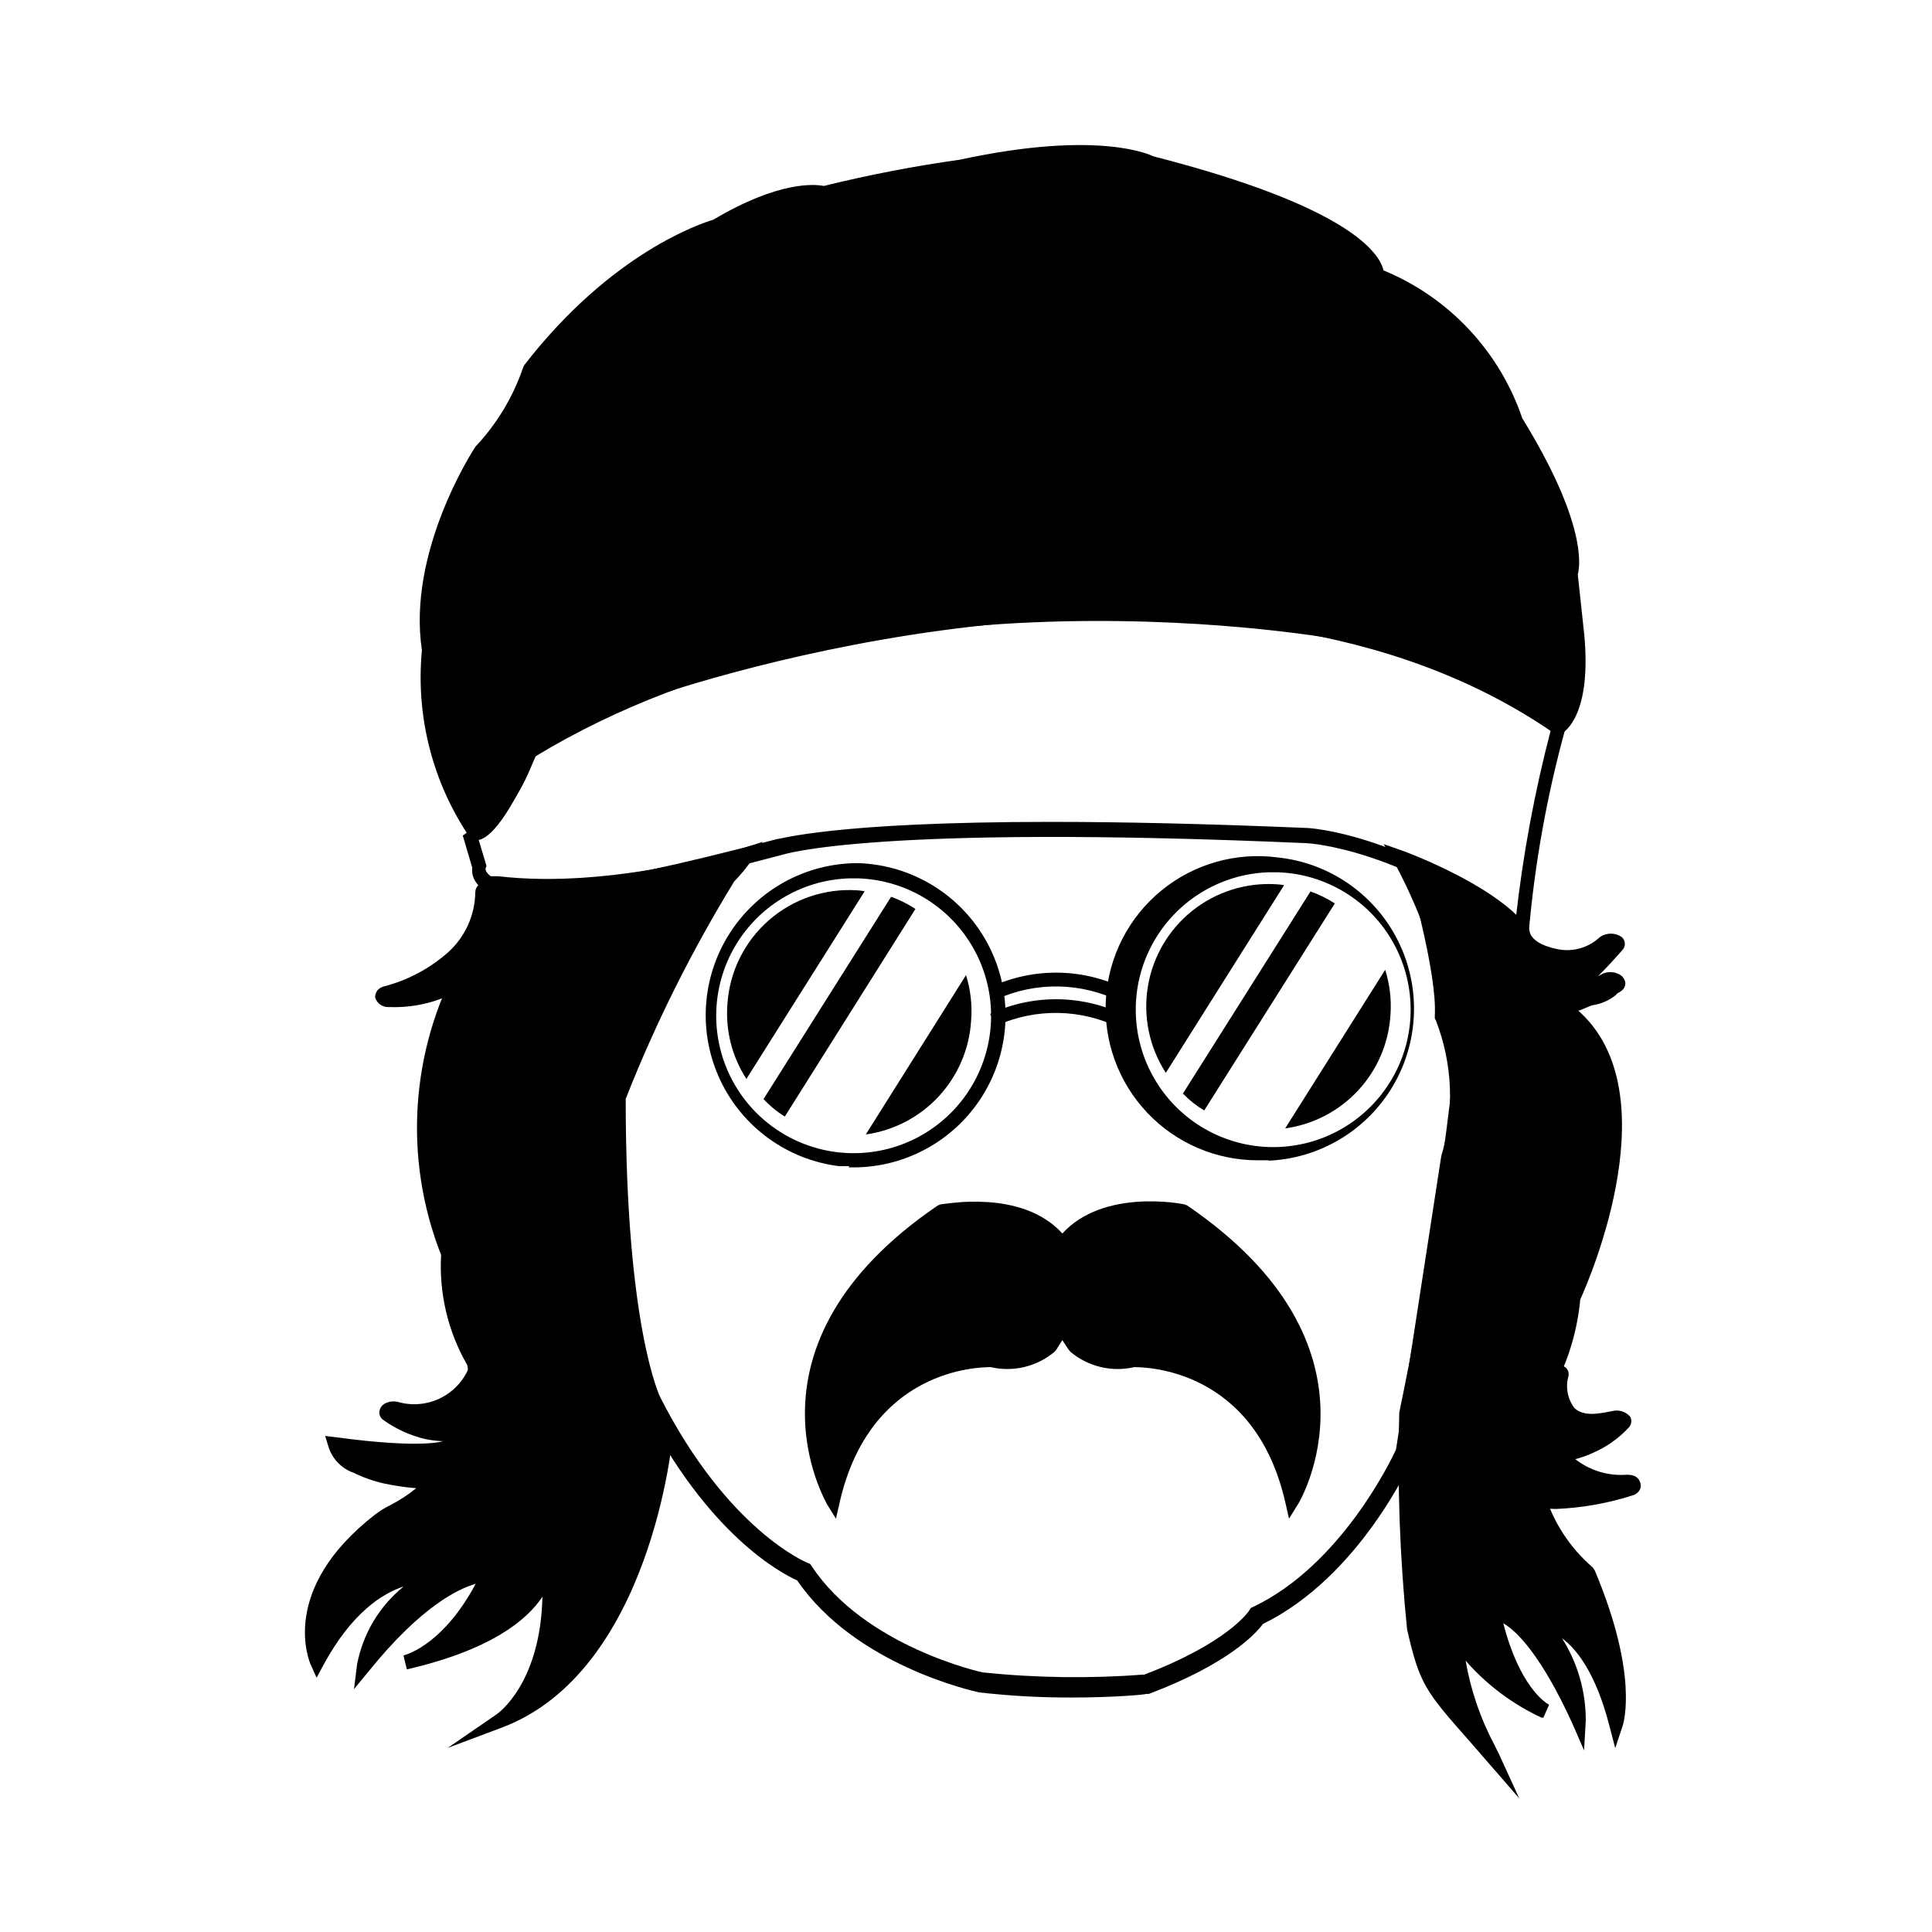 <?xml version="1.0" encoding="UTF-8"?>
<!-- Uploaded to: SVG Repo, www.svgrepo.com, Generator: SVG Repo Mixer Tools -->
<svg fill="#000000" width="800px" height="800px" version="1.1" viewBox="144 144 512 512" xmlns="http://www.w3.org/2000/svg">
 <g>
  <path d="m307.6 430.23c0.402-16.727 33.301-58.996 33.301-58.996s-34.059 10.934-65.043 7.305c-0.25 7.797-3.207 15.262-8.363 21.109-13.18 23.621-14.883 51.953-4.633 76.984-2.266 13.453 6.801 28.867 6.801 28.867 0.629 3.234 0.762 6.547 0.402 9.824-2.066 6.602-0.656 7.559-7.106 12.242-0.402 0.301-5.644 2.719-30.23-0.605h0.004c0.938 2.789 3.207 4.926 6.047 5.695 2.879 1.371 5.93 2.356 9.066 2.922 3.324 0.633 6.695 1.004 10.078 1.109h1.008c-4.367 3.941-9.207 7.328-14.41 10.074-24.688 19.195-16.473 37.484-16.473 37.484 13.805-25.191 30.23-22.621 30.23-22.621h-0.004c-9.008 4.945-15.41 13.574-17.531 23.629 20.504-25.395 32.645-24.031 32.645-24.031-8.867 18.59-19.445 22.52-21.965 23.176 36.727-8.062 37.734-24.488 37.734-27.812 3.324 31.789-11.688 42.723-12.543 43.328 38.441-14.559 43.934-77.031 43.934-77.031h-0.004c-4.668-8.461-7.902-17.637-9.57-27.156 0 0-4.738-13.906-3.375-65.496zm-18.441 125.95c0.02 0.184 0.02 0.371 0 0.555 0.023-0.184 0.023-0.371 0-0.555z"/>
  <path d="m262.66 607.21 12.898-8.867c0.555-0.352 11.688-8.312 12.191-31.188-4.332 6.5-14.105 14.207-35.922 19.246l-0.906-3.68c1.812-0.504 10.934-3.68 19.145-18.992-4.637 1.309-14.41 5.996-28.113 22.871l-4.133 5.039 0.805-6.551 0.004 0.004c1.539-8.129 5.914-15.449 12.344-20.656-5.543 1.812-13.703 6.852-21.262 20.809l-1.812 3.375-1.562-3.477c-0.352-0.805-8.566-19.852 17.027-39.75 1.273-0.973 2.641-1.816 4.082-2.519 2.434-1.254 4.727-2.758 6.852-4.484-2.367-0.188-4.723-0.508-7.055-0.957-3.305-0.59-6.508-1.641-9.52-3.125-3.227-1.125-5.719-3.731-6.703-7l-0.855-2.769 2.922 0.352c23.832 3.223 28.816 0.906 28.867 0.855 4.231-3.125 4.484-4.082 5.039-7.254 0.25-1.109 0.555-2.367 1.059-3.93 0.34-2.918 0.27-5.867-0.203-8.77-5.117-8.852-7.535-19.008-6.949-29.219-10.031-25.5-8.184-54.141 5.035-78.141l0.352-0.453h0.004c4.711-5.516 7.441-12.453 7.758-19.699v-2.066h2.016c30.23 3.527 63.934-7.152 64.285-7.254l5.793-1.863-3.727 5.039c-0.355 0.449-32.496 42.016-33.102 58.086-1.309 50.383 3.273 64.789 3.324 64.941 1.629 9.445 4.812 18.551 9.422 26.953l0.301 0.504v0.555c0 2.621-6.047 63.832-45.344 78.645zm28.414-51.035c2.066 12.871-0.277 26.062-6.648 37.434 27.711-18.137 33.605-64.941 34.207-70.535-4.625-8.527-7.777-17.777-9.32-27.355 0 0-5.039-14.207-3.629-65.496 0.352-14.008 21.715-44.082 30.23-55.418-18.973 5.269-38.691 7.312-58.34 6.047-0.645 7.453-3.644 14.512-8.566 20.152-12.672 23.082-14.336 50.625-4.535 75.066l0.301 0.504v0.605c-2.117 12.645 6.449 27.457 6.551 27.609l0.25 0.605 0.004-0.004c0.656 3.422 0.793 6.918 0.402 10.379-0.555 1.812-0.805 3.023-1.059 4.031-0.801 3.941-3.359 7.305-6.953 9.117-0.754 0.504-5.391 2.922-27.711 0h0.004c0.836 0.688 1.77 1.246 2.769 1.664 2.797 1.41 5.785 2.41 8.867 2.973 3.328 0.598 6.695 0.953 10.074 1.059h5.289l-3.074 3.023h0.004c-3.176 3.398-6.887 6.258-10.984 8.461-1.23 0.629-2.41 1.355-3.523 2.168-16.477 12.949-17.688 25.039-16.98 31.137 13.703-21.914 28.918-19.648 29.574-19.496l5.039 0.855-4.434 2.621v-0.004c-5.379 3.125-9.855 7.586-13 12.949 17.078-17.938 27.258-16.93 27.711-16.879l2.621 0.301-1.109 2.367v0.004c-2.856 6.269-6.773 12-11.59 16.926 23.074-8.312 23.879-20.152 23.781-22.418v-0.453l3.727-0.504v0.754z"/>
  <path d="m289.16 556.53c0.012-0.117 0.012-0.234 0-0.352 0.008 0.117 0.008 0.234 0 0.352z"/>
  <path d="m287.3 556.73h1.863-1.863v-0.555l3.727-0.504v0.754z"/>
  <path d="m270.37 506.15c-1.453 4.191-4.434 7.68-8.344 9.773-3.914 2.09-8.473 2.629-12.766 1.512-0.746-0.277-1.57-0.277-2.316 0-0.402 0-0.855 0.754-0.301 1.16v-0.004c3.121 2.176 6.652 3.699 10.375 4.484 3.805 1.035 7.84 0.785 11.488-0.703 2.973-1.309 4.836-4.312 4.688-7.559 0.004-1.363-0.906-2.559-2.219-2.922 1.285-1.582 2.32-3.348 3.074-5.238 0.555-1.41-3.227-1.715-3.68-0.504z"/>
  <path d="m262.16 525.95c-1.863-0.012-3.719-0.215-5.543-0.602-3.969-0.953-7.715-2.664-11.031-5.039-0.699-0.473-1.098-1.273-1.059-2.117 0.09-0.961 0.656-1.812 1.512-2.266 1.172-0.59 2.527-0.699 3.777-0.305 3.824 1.004 7.891 0.523 11.375-1.348 3.484-1.867 6.137-4.984 7.418-8.727 0.805-2.066 3.727-2.266 5.441-1.613 0.719 0.195 1.32 0.684 1.656 1.348 0.336 0.66 0.375 1.438 0.105 2.129-0.551 1.484-1.262 2.902-2.113 4.234 0.773 0.887 1.25 1.996 1.359 3.172 0.266 4.062-2.023 7.863-5.746 9.523-2.238 1.051-4.68 1.602-7.152 1.609zm-9.371-5.742c1.504 0.609 3.055 1.098 4.637 1.461 3.336 0.883 6.867 0.672 10.074-0.605 2.258-0.93 3.719-3.148 3.68-5.59 0-1.211-0.605-1.309-0.805-1.359l-2.266-0.555h-0.004c-3.867 4.348-9.504 6.703-15.316 6.398z"/>
  <path d="m427.86 593.86c-8.148 0.023-16.289-0.434-24.383-1.359-1.562-0.352-32.848-7.203-48.215-29.676-4.18-1.863-23.73-12.09-40.859-45.949-0.402-0.754-9.621-19.547-9.773-81.82v-0.855 0.004c8.168-20.648 18.168-40.527 29.875-59.398l0.504-0.555c1.484-1.547 2.82-3.234 3.981-5.039l4.082 2.973h-0.004c-1.352 1.91-2.852 3.715-4.481 5.391-11.254 18.336-20.883 37.621-28.77 57.637 0 60.457 9.07 78.898 9.168 79.098 17.938 35.266 38.742 43.73 38.945 43.832l0.754 0.301 0.453 0.656c14.105 21.262 44.941 28.062 45.344 28.113 14.23 1.469 28.562 1.652 42.824 0.555 22.418-8.566 27.711-16.879 27.762-16.977l0.402-0.656 0.656-0.301c23.074-10.984 36.426-38.594 37.836-41.715l11.988-77.742c3.535-11.797 3.039-24.438-1.41-35.922l-0.301-0.605v-0.656c0.656-11.336-6.75-36.777-6.801-37.031v0.004c-0.098-0.293-0.215-0.578-0.355-0.855l4.637-1.965c0 0.453 0.402 0.906 0.555 1.359 0.152 0.453 7.457 25.695 7.004 38.137 4.719 12.258 5.32 25.715 1.711 38.344l-12.445 78.945c-0.605 1.309-14.207 31.691-39.852 44.234-1.762 2.418-9.02 10.531-30.23 18.539h-0.656c-0.449 0.203-8.762 0.957-19.945 0.957z"/>
  <path d="m548.82 394.96-2.723-2.316c-30.531-23.832-55.418-25.191-55.773-25.191-114.92-5.039-138.75 3.023-139 3.074-53.305 14.105-64.992 13.352-67.41 12.695-7.457-0.754-12.141-2.672-13.957-5.691l0.004-0.004c-0.684-1.059-0.969-2.324-0.805-3.574l-2.519-8.516 1.059-0.754v-0.004c6.922-5.535 12.074-12.977 14.812-21.41v-0.707l0.605-0.352c90.688-55.973 216.64-32.145 218-31.941 45.344 10.078 56.73 24.738 57.234 25.191l0.504 0.754v0.855l-0.004 0.004c-4.891 17.719-8.145 35.848-9.727 54.156zm-126.25-33.152c18.035 0 40.305 0.453 67.711 1.613 1.059 0 24.887 1.512 55.418 24.082 1.883-17 5.016-33.84 9.371-50.379-2.719-2.871-16.121-15.113-54.461-23.328-2.418-0.453-125.8-23.477-214.93 30.781-2.828 8.527-7.973 16.102-14.863 21.867l2.117 7.055-0.25 0.605v-0.004c-0.035 0.402 0.09 0.801 0.352 1.109 0.605 0.906 2.871 2.973 11.234 3.828h0.555s9.02 2.117 65.191-12.695c0.605 0.152 14.258-4.535 72.551-4.535z"/>
  <path d="m270.17 364.73c-9.668-14.285-14.066-31.492-12.445-48.668-3.828-25.641 13.805-52.848 13.805-52.848 5.836-6.133 10.238-13.477 12.898-21.512 24.031-31.137 49.324-37.938 49.324-37.938 19.648-11.738 28.566-8.766 28.566-8.766h-0.004c11.949-2.965 24.039-5.32 36.227-7.055 37.082-7.758 50.383-0.855 50.383-0.855 62.121 15.973 60.156 29.727 60.156 29.727l-0.004-0.004c17.348 6.844 30.801 20.98 36.777 38.645 18.488 29.926 14.559 40.305 14.559 40.305l1.715 16.273c1.965 20.504-5.039 24.383-5.039 24.383-97.184-67.309-272.06-5.039-272.76 7.004-9.875 22.418-14.156 21.309-14.156 21.309z"/>
  <path d="m270.32 366.64h-1.312l-0.402-0.555 0.004 0.004c-9.949-14.59-14.477-32.199-12.797-49.777-3.93-25.996 13.402-52.75 14.156-53.906v-0.004c5.664-6 9.977-13.148 12.645-20.957l0.301-0.656c23.125-29.926 47.156-37.684 50.078-38.543 17.48-10.379 26.953-9.422 29.32-8.969l0.004 0.004c11.883-2.934 23.906-5.254 36.023-6.953 36.93-8.008 50.684-1.207 51.289-0.906 52.145 13.352 59.953 25.695 61.012 30.23 17.34 7.144 30.746 21.434 36.777 39.195 16.777 27.258 15.418 38.793 14.711 41.414l1.715 15.922c1.965 21.109-5.039 25.746-6.047 26.199l-1.059 0.555-0.957-0.656c-85.648-59.297-222.18-15.113-237.5-10.078-23.176 7.961-31.789 13.957-32.293 15.617v0.555c-8.316 18.84-13.203 22.266-15.672 22.266zm15.82-124.04c-2.773 8.164-7.297 15.625-13.25 21.863 0 0-17.18 26.652-13.301 51.289v0.555c-1.488 16.195 2.484 32.422 11.285 46.098 1.461-1.109 5.039-5.039 11.387-19.348 0-1.309 1.359-4.18 12.695-9.621 40.809-19.699 178.25-55.82 261.98 0.707 1.512-1.812 4.684-7.406 3.324-21.766l-1.762-16.727v-0.402s3.125-10.48-14.41-38.793v-0.504h0.004c-5.996-17.082-19.125-30.711-35.973-37.332l-1.309-0.605v-1.41s-0.656-12.695-58.746-27.66c-0.555 0-13.652-6.602-49.375 0.906-12.148 1.727-24.207 4.062-36.121 7.004h-1.059s-8.613-2.367-26.953 8.613h-0.504c-0.051 0.203-24.738 7.156-47.914 37.133z"/>
  <path d="m546.1 389.92c-1.512 13.402 7.609 16.625 12.797 22.066 26.953 21.109 1.461 75.926 1.461 75.926-0.738 9.934-3.906 19.535-9.219 27.961-8.262 27.305 13.602 45.344 13.602 45.344 11.488 27.406 7.356 39.75 7.356 39.75-7.055-27.258-20.152-26.953-20.152-26.953h0.004c6.523 7.141 10.121 16.473 10.074 26.145-12.496-28.516-22.27-28.816-22.27-28.816 5.039 22.723 14.258 26.602 14.258 26.602-31.387-15.566-25.844-34.258-25.844-34.258 2.769 32.344 8.816 40.305 11.488 46.301-16.223-18.641-17.23-18.391-20.906-34.309l-0.004-0.004c-1.879-18.898-2.535-37.895-1.965-56.879 0 0 7.305-32.043 13.602-83.934 3.727-30.832-15.516-63.227-15.516-63.227 0-0.004 22.418 7.805 31.234 18.285z"/>
  <path d="m546.61 620.57-13.148-15.113c-11.738-13.301-13.25-15.113-16.574-29.676-1.926-19.062-2.613-38.23-2.066-57.383 0-0.707 7.457-32.949 13.652-84.137 3.578-29.773-15.113-61.715-15.113-62.02l-2.672-4.535 5.039 1.762c0.957 0.352 23.023 8.465 32.242 19.195l0.555 0.656v0.805l0.004 0.004c-0.488 3.332 0.039 6.734 1.516 9.762 1.473 3.027 3.824 5.543 6.746 7.215 1.422 1.082 2.769 2.262 4.031 3.527 26.754 21.008 4.383 72.449 1.965 77.738-0.934 10.023-4.285 19.672-9.777 28.113-2.109 7.66-1.996 15.762 0.324 23.363 2.316 7.598 6.75 14.383 12.777 19.559l0.504 0.754c11.688 27.711 7.609 40.305 7.457 41.059l-2.016 6.047-1.613-6.144c-3.527-13.652-8.613-20.152-12.496-22.973 4.125 6.512 6.309 14.059 6.301 21.766l-0.453 7.961-3.176-7.305c-8.113-17.684-14.512-24.234-18.238-26.402 4.281 16.625 11.035 21.008 12.141 21.613l-1.512 3.426h-0.453c-7.703-3.566-14.57-8.715-20.152-15.113 1.355 7.856 3.957 15.441 7.711 22.469l1.258 2.57zm-28.062-101.72c-0.461 18.766 0.211 37.539 2.016 56.227 1.223 9.141 5.547 17.59 12.242 23.93-2.477-7.617-4.164-15.469-5.035-23.43-1.746-4.027-2.172-8.508-1.211-12.793l2.82-9.621 0.855 10.078c0.336 4.231 0.738 8.062 1.211 11.488v-0.008c2.883 6.156 7.418 11.387 13.102 15.113-3.176-5.793-5.422-12.047-6.652-18.539l-0.504-2.316h2.367c0.957 0 8.262 0.805 18.035 18.035h0.004c-1.637-4.527-4.172-8.672-7.457-12.191l-2.922-3.074h4.231c0.605 0 11.285 0 18.941 18.691h0.004c-1-9.832-3.57-19.441-7.609-28.465-2.973-2.57-21.914-20.906-13.855-46.855l0.25-0.504h0.004c5.207-8.035 8.387-17.215 9.27-26.75v-0.754c0-0.504 24.535-53.656-0.906-73.656v-0.004c-1.219-1.207-2.516-2.336-3.879-3.375-3.285-2.023-5.938-4.93-7.656-8.383-1.719-3.457-2.434-7.324-2.07-11.164-7.394-6.656-15.93-11.93-25.188-15.566 5.039 10.078 16.172 35.266 13.199 59.75-6.195 51.387-13.551 83.832-13.652 84.137z"/>
  <path d="m486.4 541.62c-8.867-38.691-42.168-37.18-42.168-37.18v-0.004c-5.449 1.309-11.191-0.059-15.469-3.676-0.914-1.562-1.906-3.074-2.973-4.535v-0.453-1.762 1.762 0.453c-1.066 1.461-2.059 2.973-2.973 4.535-4.285 3.637-10.047 5.023-15.516 3.727 0 0-33.25-1.512-42.117 37.18 0 0-25.191-39.953 28.816-76.578 0 0 22.219-4.586 31.992 8.816v0.352-0.352c9.27-13.449 31.586-8.867 31.586-8.867 53.809 36.629 28.82 76.582 28.82 76.582z"/>
  <path d="m365.54 546.46-2.418-3.879c0-0.402-25.191-41.918 29.371-79.098l0.707-0.301c0.906 0 21.512-4.231 32.344 7.707 10.883-11.941 31.488-7.91 32.395-7.707l0.707 0.301c54.66 37.281 29.621 78.691 29.371 79.098l-2.418 3.879-1.008-4.434c-8.113-35.266-36.777-35.719-40.004-35.719v-0.004c-5.973 1.383-12.242-0.129-16.93-4.078l-0.504-0.605-1.613-2.469c-0.555 0.805-1.059 1.664-1.562 2.469l-0.504 0.605h0.004c-4.684 3.949-10.957 5.461-16.93 4.078-3.223 0-31.891 0.453-40.004 35.719zm78.996-43.934c9.785 0.234 19.223 3.656 26.883 9.75 7.656 6.094 13.113 14.523 15.539 24.004 4.535-10.984 11.539-40.91-30.23-69.477-2.82-0.453-21.41-3.176-29.676 8.16l-1.008-0.707h-1.359l-0.805 0.555c-8.262-11.387-26.902-8.664-29.676-8.16-41.664 28.566-34.66 58.492-30.23 69.477l0.004 0.004c2.434-9.543 7.941-18.02 15.672-24.121 7.731-6.102 17.254-9.488 27.102-9.637h0.555c4.731 1.059 9.688-0.152 13.402-3.273 0.797-1.359 1.668-2.672 2.617-3.93v-1.613h3.777v1.664c0.906 1.258 1.812 2.57 2.57 3.879 3.738 3.113 8.703 4.324 13.453 3.273h0.555z"/>
  <path d="m576.79 537.39c0-0.605-1.309-0.656-1.863-0.707v0.004c-5.508 0.387-10.941-1.426-15.113-5.039-0.645-0.699-1.215-1.461-1.715-2.269 6.137-0.953 11.777-3.93 16.02-8.461 1.059-1.109-1.461-1.562-2.168-1.41h0.004c-3.934 1.562-8.383 1.133-11.941-1.16-2.375-2.777-3.191-6.566-2.164-10.078 0-1.16-3.578-1.41-3.828 0h-0.004c-0.25 1.379-0.352 2.781-0.301 4.184-1-0.746-2.375-0.746-3.375 0-0.426 0.297-0.773 0.695-1.008 1.16-1.16 0-2.57 0.301-2.266 1.211 0.301 0.906 1.309 3.125 2.016 4.684 0.707 1.562 0 1.762 0 2.672l-0.004-0.004c-0.84 1.363-1.566 2.797-2.164 4.281-0.09 0.156-0.09 0.348 0 0.504-0.824 2.023-1.398 4.137-1.715 6.301-0.477 1.816-0.477 3.723 0 5.539 0.707 1.715 2.82 2.168 4.434 2.519 8.914 1.223 17.988 0.273 26.449-2.769 0.254-0.203 0.91-0.555 0.707-1.16zm-17.129-10.078 1.715-0.805 3.981-1.762h-0.004c-1.773 1.051-3.691 1.828-5.691 2.316zm-10.078 12.141v0.004c-0.801-0.348-1.32-1.141-1.309-2.016-0.074-0.906-0.074-1.816 0-2.719 0.285 1.074 0.742 2.094 1.359 3.019 0.191 0.262 0.414 0.496 0.656 0.707-0.254-0.051-0.555 0.352-0.453 0.754z"/>
  <path d="m556.43 543.89c-2.473 0.004-4.938-0.266-7.356-0.805-2.406-0.148-4.582-1.492-5.793-3.578-0.574-2.008-0.574-4.141 0-6.148 0.309-2.363 0.898-4.68 1.766-6.902 0.051-0.387 0.207-0.75 0.453-1.055 0.562-1.355 1.219-2.668 1.965-3.93v-1.664c-0.656-1.461-1.309-2.922-1.863-4.434h-0.004c-0.363-0.797-0.246-1.734 0.305-2.418 0.672-0.785 1.637-1.258 2.668-1.309 0.281-0.328 0.605-0.613 0.957-0.859 0.773-0.527 1.688-0.809 2.621-0.805v-2.016c0.219-1.086 1.043-1.949 2.117-2.215 1.535-0.555 3.242-0.328 4.586 0.602 0.688 0.555 1 1.457 0.805 2.32-0.824 2.91-0.246 6.039 1.562 8.461 2.519 2.316 6.297 1.562 10.078 0.805l-0.004 0.004c1.738-0.434 3.57 0.152 4.738 1.512 0.523 0.988 0.316 2.211-0.504 2.973-2.613 2.793-5.766 5.023-9.273 6.547-1.539 0.719-3.141 1.293-4.785 1.715 3.875 3.035 8.746 4.508 13.652 4.129 0.754 0 2.769 0 3.477 1.863v0.004c0.305 0.652 0.305 1.41 0 2.062-0.418 0.785-1.152 1.352-2.016 1.562-6.527 2.086-13.305 3.289-20.152 3.578zm-4.383-4.082c5.949 0.559 11.945-0.008 17.684-1.66-4.262-0.254-8.289-2.043-11.336-5.039-0.691-0.777-1.332-1.605-1.914-2.469l-1.613-2.519 2.973-0.402h0.004c0.578-0.051 1.148-0.152 1.711-0.305l-0.707-1.863 6.348-2.769 5.039-0.402 0.352-0.301 0.004-0.004c-4.004 1.266-8.367 0.535-11.738-1.965-1.789-1.715-2.883-4.027-3.074-6.496l0.301 4.637-3.68-4.383 0.004-0.004c-0.316-0.086-0.645-0.086-0.957 0l-0.301 0.402-0.555 1.211h-1.109l1.41 3.176v4.133l-0.555 0.605v-0.004c-0.73 1.199-1.355 2.465-1.863 3.777l1.863 6.602c0.207 0.875 0.566 1.711 1.059 2.469l0.402 0.453 2.519 2.266zm-5.039-5.945h0.004c-0.273 1.332-0.273 2.703 0 4.031-0.027-0.199-0.027-0.402 0-0.605-0.078-1.004-0.078-2.016 0-3.019zm8.668-24.031v1.359c-0.051-0.352-0.051-0.906 0-1.359z"/>
  <path d="m572.2 403.38c-0.801-0.355-1.715-0.355-2.519 0l-2.519 1.309h0.004c-1.91 0.656-3.93 0.945-5.945 0.855 0.906-0.605 1.715-1.258 2.519-1.914 3.254-2.801 6.269-5.867 9.016-9.168 1.211-1.359-2.469-1.762-3.273-1.008-3.133 2.953-7.418 4.356-11.688 3.828-3.828-0.402-9.523-2.066-10.078-6.5 0-1.41-3.981-1.258-3.777 0 0.441 2.441 1.984 4.543 4.18 5.695-0.859-0.07-1.676 0.387-2.062 1.156-0.531 1.641-0.531 3.402 0 5.039 0.434 1.844 1.277 3.566 2.469 5.039 1.336 1.285 3.219 1.832 5.035 1.461 0.754 0.84 1.797 1.363 2.922 1.461 1.938 0.098 3.875-0.262 5.644-1.059 1.109-0.402 2.266-0.805 3.324-1.309 2.148-0.227 4.184-1.086 5.844-2.469 0.016-0.102 0.016-0.203 0-0.305l1.059-0.656h0.301c0.656-0.703 0-1.258-0.453-1.457z"/>
  <path d="m557.49 412.44h-1.109 0.004c-1.219-0.125-2.371-0.598-3.328-1.359-2.262 0.301-4.527-0.508-6.094-2.168-1.391-1.605-2.375-3.523-2.871-5.59-0.758-2.082-0.758-4.367 0-6.449 0.094-0.215 0.211-0.418 0.352-0.605-1.383-1.367-2.312-3.125-2.672-5.039-0.113-0.898 0.273-1.785 1.008-2.316 1.391-0.914 3.144-1.086 4.688-0.453 0.996 0.32 1.719 1.18 1.863 2.219 0.453 3.023 5.039 4.535 8.516 5.039v-0.004c3.684 0.422 7.367-0.793 10.074-3.324 1.77-1.293 4.176-1.293 5.945 0 0.473 0.457 0.738 1.082 0.738 1.738s-0.266 1.281-0.738 1.738c-1.863 2.117-4.031 4.535-6.398 6.852l1.211-0.656c1.312-0.59 2.816-0.59 4.129 0 0.984 0.379 1.707 1.234 1.914 2.269 0.098 0.895-0.309 1.766-1.059 2.266l-0.402 0.301-0.707 0.402-0.352 0.402v0.004c-1.828 1.469-4.023 2.41-6.348 2.719l-3.023 1.258v0.004c-1.727 0.531-3.531 0.785-5.34 0.754zm-3.023-5.492 0.754 0.906 0.004 0.004c0.434 0.426 1.004 0.695 1.613 0.754 1.73 0.105 3.465-0.223 5.035-0.957l0.656-0.25h-6.801l4.133-3.223 2.367-1.863v-0.004c1.902-1.562 3.703-3.246 5.391-5.039-3.062 1.727-6.578 2.481-10.078 2.168-1.605-0.211-3.191-0.566-4.734-1.059h-5.039c-0.707 0.754-0.605 2.016 0 3.93 0.363 1.484 1.07 2.867 2.066 4.031 0.941 0.887 2.273 1.227 3.527 0.906z"/>
  <path d="m270.57 399.14c-0.809-0.324-1.711-0.324-2.519 0l-2.719 1.309 2.215-1.914v0.004c5.144-4.668 8.133-11.246 8.262-18.188 0-1.359-3.828-1.309-3.828 0-0.137 6.641-3.043 12.922-8.012 17.328-5.152 4.543-11.293 7.82-17.934 9.574-1.965 0.555-0.301 1.762 0.957 1.762 8.785 0.301 17.352-2.781 23.93-8.613 0.656-0.402 0.203-1.008-0.352-1.262z"/>
  <path d="m247.09 410.88c-1.68 0.117-3.211-0.953-3.68-2.566 0-0.352 0-2.168 2.215-2.871h0.004c6.371-1.629 12.262-4.754 17.18-9.121 4.477-4.07 7.066-9.816 7.152-15.871 0.023-0.953 0.539-1.828 1.359-2.316 1.512-0.73 3.277-0.73 4.789 0 0.867 0.453 1.426 1.34 1.461 2.316-0.039 6.242-2.309 12.266-6.398 16.98 0.922 0.312 1.625 1.07 1.863 2.016 0.156 0.836-0.133 1.691-0.758 2.266-6.859 6.254-15.914 9.547-25.188 9.168zm15.469-9.422-0.004 0.004c-2.707 2.027-5.648 3.719-8.766 5.035 4.019-0.543 7.887-1.879 11.387-3.93zm7.305-0.555 0.707-1.762zm3.879-19.547-0.004 0.004c0.051 0.836 0.051 1.68 0 2.516 0.133-0.832 0.219-1.672 0.254-2.516z"/>
  <path d="m279.09 325.18c-2.258-7.516-3.363-15.328-3.277-23.176 0.113-7.961 2.004-15.793 5.543-22.922 3.438-7.129 7.754-13.797 12.848-19.852 2.551-3.008 5.422-5.727 8.562-8.113 3.055-2.535 6.789-4.109 10.734-4.531-3.559 1.211-6.734 3.328-9.223 6.144-2.598 2.727-4.973 5.66-7.102 8.766-4.332 6.172-8.109 12.715-11.285 19.551-3.195 6.688-5.191 13.883-5.894 21.258-0.906 7.406-0.906 15.066-0.906 22.875z"/>
  <path d="m295.51 313.14c-0.5-4.305-0.156-8.668 1.008-12.848 1.027-4.184 2.481-8.25 4.332-12.141 1.816-3.922 4.047-7.637 6.652-11.082 2.504-3.602 5.863-6.527 9.773-8.516-2.473 3.301-4.633 6.828-6.449 10.531-1.863 3.68-3.727 7.356-5.441 11.082-1.715 3.727-3.426 7.508-5.039 11.285-1.609 3.777-3.426 7.859-4.836 11.688z"/>
  <path d="m313.54 313.14c-0.508-4.965 0.586-9.961 3.125-14.258 1.191-2.152 2.668-4.133 4.383-5.894 0.891-0.938 1.887-1.766 2.973-2.469l0.504-0.301c0.367-0.211 0.785-0.312 1.211-0.301 0.543 0.102 0.918 0.605 0.855 1.156 0.027 0.133 0.027 0.27 0 0.402-0.09 0.188-0.207 0.359-0.352 0.504-0.422 0.488-0.895 0.93-1.41 1.312v-1.863-0.352-0.004c-0.008 0.395 0.27 0.734 0.652 0.809h0.453v0.301l-1.512 2.973c-1.008 2.066-2.117 4.082-3.176 6.047h0.004c-2.266 4.168-4.844 8.16-7.711 11.938z"/>
  <path d="m287.9 407.3c-12.301 26.059-16.543 55.195-12.195 83.684-5.508-13.789-7.281-28.789-5.141-43.48 2.141-14.691 8.121-28.562 17.336-40.203z"/>
  <path d="m296.01 443.32c-1.16 7.629-1.867 15.316-2.117 23.027-0.09 7.723 0.266 15.441 1.059 23.125-4.168-7.019-6.277-15.066-6.09-23.227s2.664-16.105 7.148-22.926z"/>
  <path d="m546.71 427.91c5.371 7.856 8.441 17.055 8.867 26.559 0.43 9.504-1.805 18.941-6.449 27.246 1.262-8.941 1.734-17.977 1.41-27.004-0.5-9.027-1.781-17.996-3.828-26.801z"/>
  <path d="m536.33 462.62c1.395 3.394 1.883 7.094 1.41 10.73-0.324 3.606-1.555 7.074-3.574 10.078-1.418-3.387-1.906-7.094-1.41-10.73 0.324-3.606 1.555-7.07 3.574-10.078z"/>
  <path d="m441.06 409.52c-10.398-5.246-22.617-5.469-33.199-0.605l-1.461-3.273c11.633-5.445 25.141-5.148 36.523 0.809z"/>
  <path d="m484.29 378.59-31.336 49.727c-4.367-6.762-6.062-14.906-4.758-22.852 1.301-7.945 5.512-15.117 11.809-20.133 6.301-5.012 14.238-7.504 22.27-6.992 0.68 0.031 1.352 0.113 2.016 0.25z"/>
  <path d="m497.74 383.42-34.613 54.867c-2.074-1.234-3.969-2.746-5.641-4.484l33.805-53.555c2.266 0.801 4.43 1.867 6.449 3.172z"/>
  <path d="m512.5 412.8c-0.422 7.492-3.438 14.609-8.531 20.121-5.09 5.516-11.945 9.09-19.379 10.105l26.5-42.02v0.004c1.203 3.805 1.684 7.805 1.41 11.789z"/>
  <path d="m480.2 451.49h-2.621 0.004c-11.176 0.074-21.883-4.492-29.559-12.613-7.68-8.117-11.645-19.062-10.941-30.215 0.699-11.156 6-21.516 14.633-28.613s19.828-10.289 30.906-8.816c13.633 1.426 25.605 9.688 31.781 21.922s5.715 26.773-1.234 38.59c-6.945 11.816-19.422 19.293-33.117 19.848zm0-76.328c-12.859 0.43-24.543 7.609-30.73 18.895-6.188 11.285-5.957 25 0.602 36.07 6.555 11.074 18.469 17.867 31.34 17.867 12.871 0 24.785-6.793 31.344-17.867 6.555-11.07 6.785-24.785 0.598-36.07-6.188-11.285-17.871-18.465-30.73-18.895z"/>
  <path d="m373.14 380.2-31.336 49.727c-3.789-5.859-5.559-12.793-5.039-19.75 0.543-8.586 4.484-16.602 10.953-22.273 6.465-5.672 14.926-8.535 23.508-7.957 0.645 0.039 1.285 0.121 1.914 0.254z"/>
  <path d="m386.6 384.88-34.613 55.016c-2.082-1.281-3.981-2.84-5.641-4.633l33.805-53.605c2.269 0.82 4.434 1.902 6.449 3.223z"/>
  <path d="m401.36 414.41c-0.441 7.488-3.465 14.594-8.551 20.105-5.09 5.512-11.93 9.09-19.359 10.125l26.551-42.219c1.215 3.871 1.676 7.941 1.359 11.988z"/>
  <path d="m369.07 453.05h-2.672c-13.723-1.691-25.621-10.297-31.523-22.801s-4.981-27.16 2.438-38.828c7.418-11.668 20.297-18.719 34.125-18.68 14.398 0.461 27.461 8.566 34.262 21.266 6.801 12.699 6.312 28.062-1.285 40.305s-21.148 19.5-35.547 19.039zm0-76.277c-12.871 0.41-24.566 7.582-30.766 18.867-6.203 11.285-5.984 25.004 0.57 36.086 6.559 11.082 18.477 17.879 31.352 17.879s24.797-6.797 31.352-17.879c6.555-11.082 6.773-24.801 0.574-36.086-6.199-11.285-17.898-18.457-30.766-18.867z"/>
  <path d="m441.06 416.57c-10.387-5.277-22.613-5.519-33.199-0.656l-1.461-3.223c11.633-5.445 25.141-5.148 36.523 0.805z"/>
 </g>
</svg>